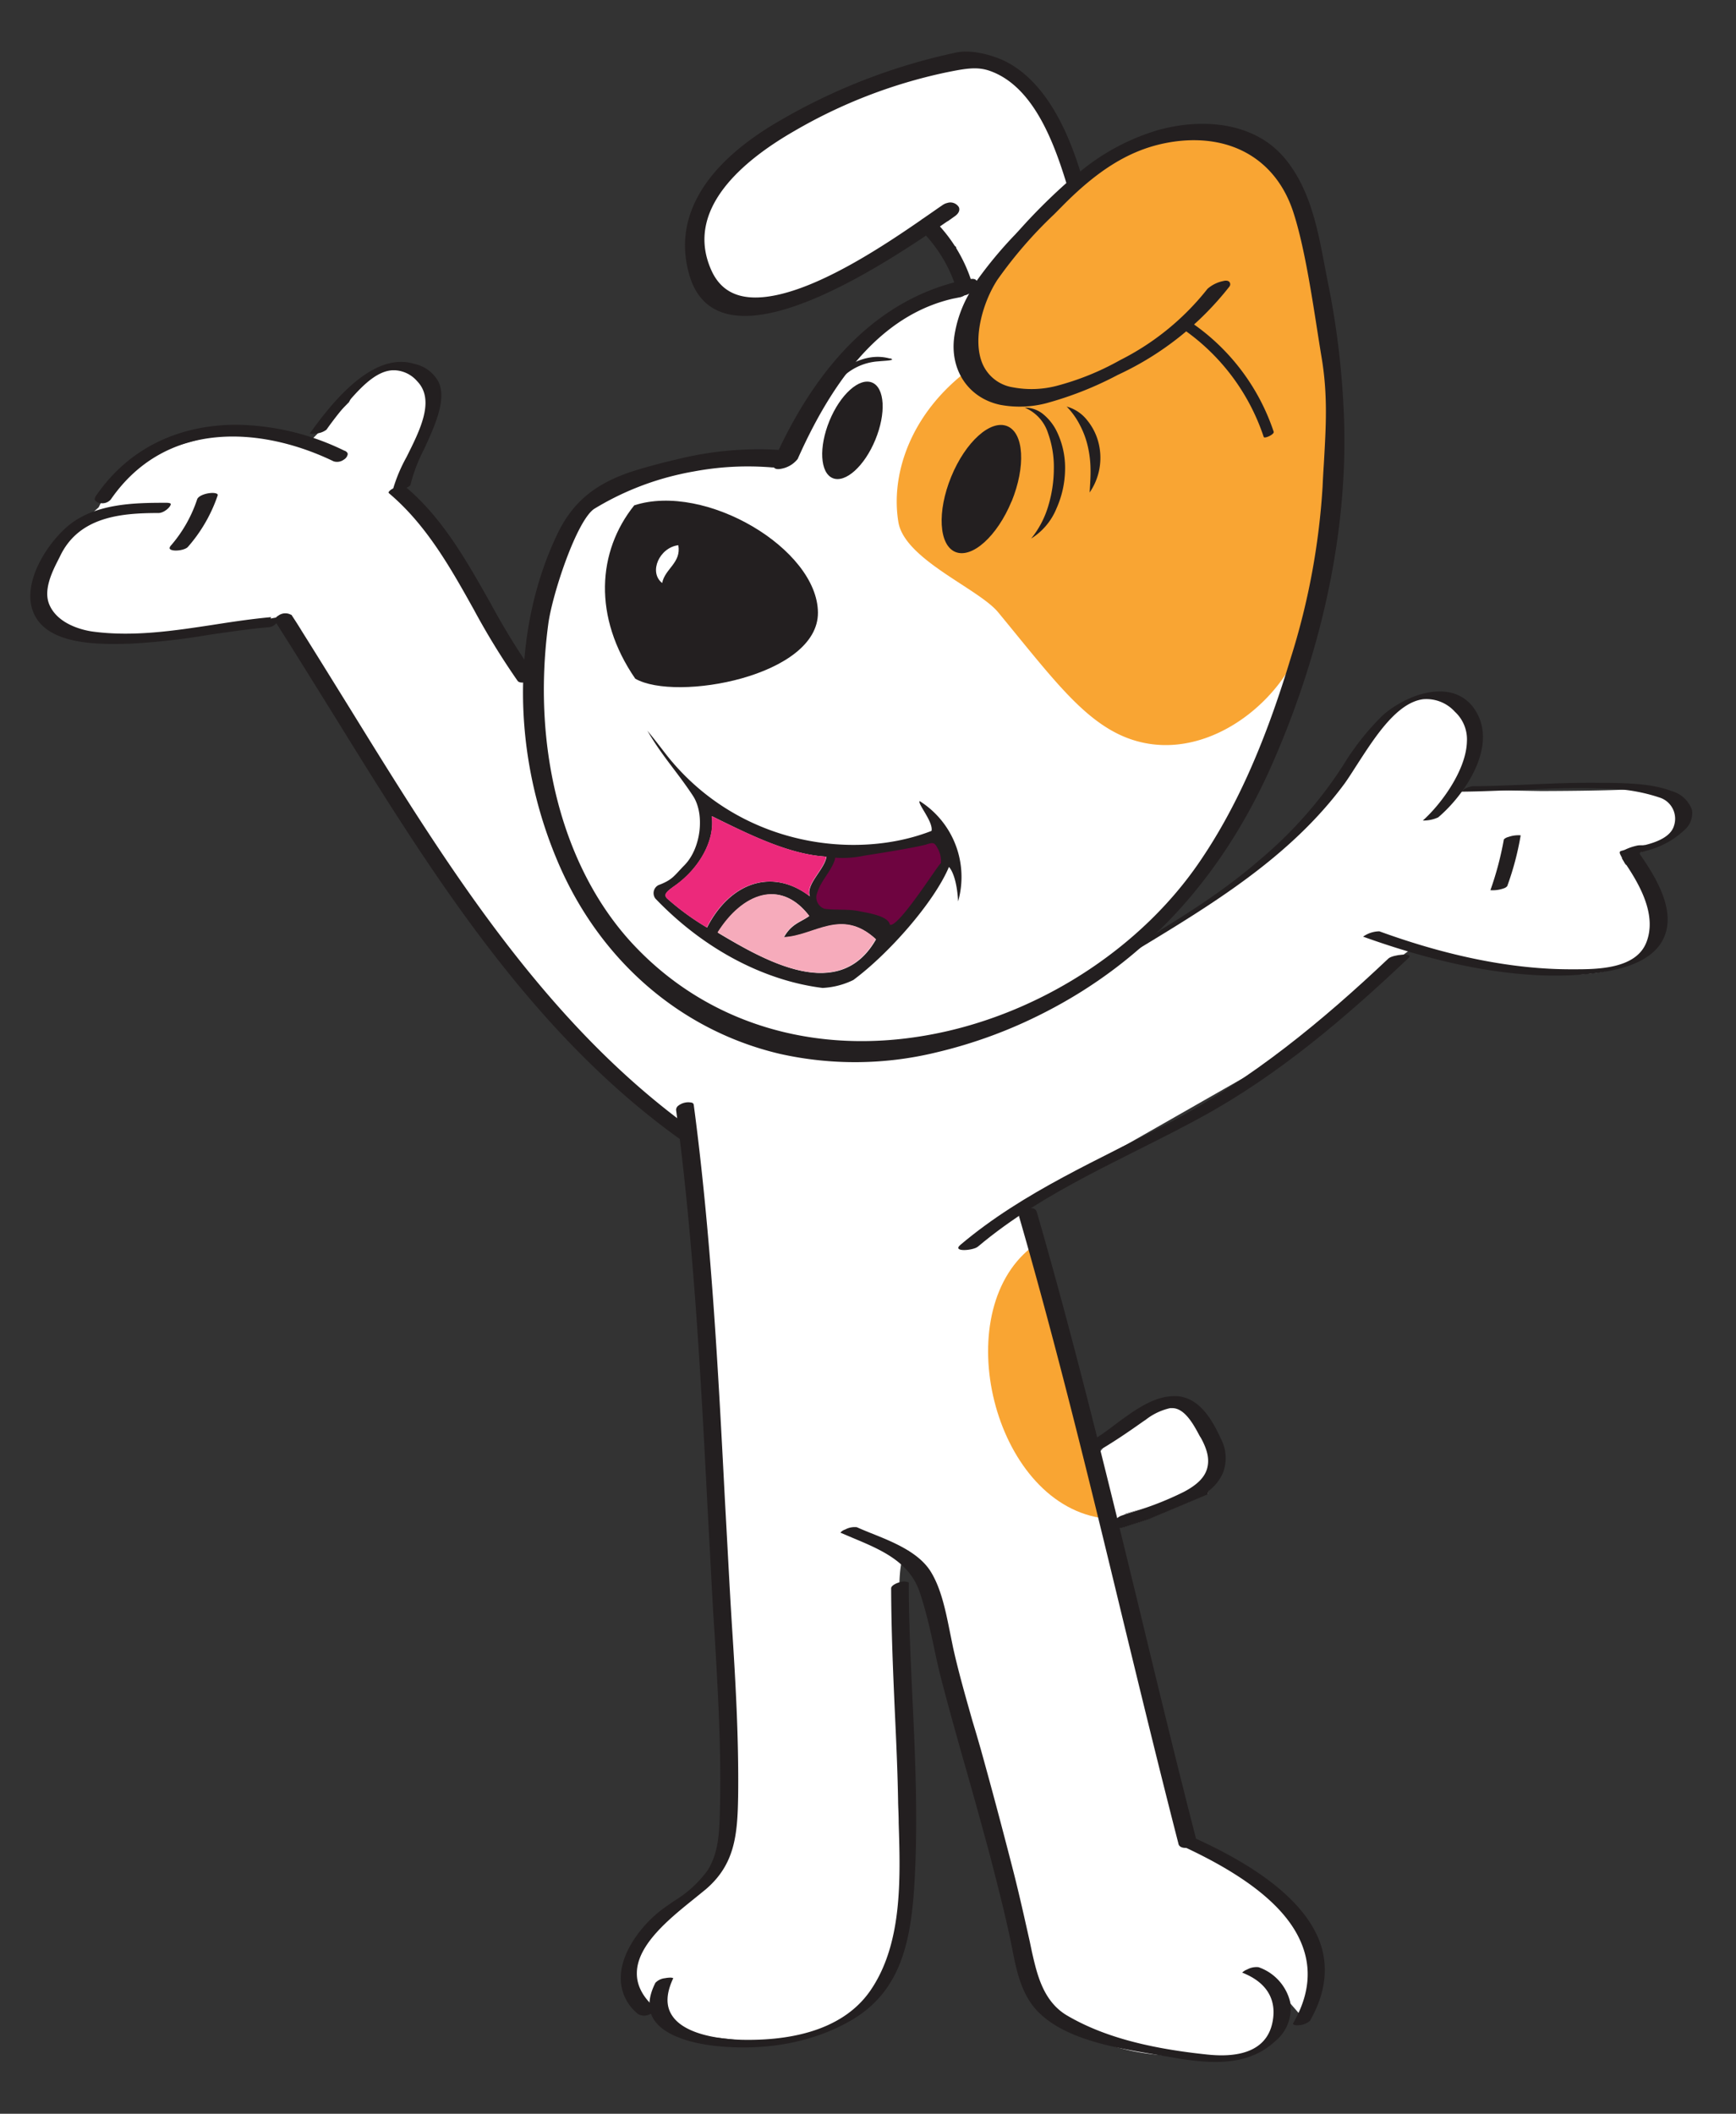 <svg xmlns="http://www.w3.org/2000/svg" viewBox="0 0 258 314"><rect x="0" y="0" width="258" height="314" fill="#333333" stroke="none"/><defs><style>.cls-1{fill:#fff;}.cls-2,.cls-5{fill:#f9a533;}.cls-3,.cls-4,.cls-6{fill:#231f20;}.cls-4{stroke:#fff;stroke-miterlimit:10;stroke-width:0.25px;}.cls-5,.cls-6,.cls-7,.cls-8,.cls-9{fill-rule:evenodd;}.cls-7{fill:#ec297b;}.cls-8{fill:#f6abbb;}.cls-9{fill:#6e0440;}</style></defs><g id="reksio_7" data-name="reksio 7"><path class="cls-1" d="M179.39,218.14c.37-1.26.08-2.7-.91-4.51-.08-.13-.19-.29-.27-.45-.81-1.52-2.15-4-4-4l-.31,0a9.05,9.05,0,0,0-3.64,1.73l-.42.28c-2,1.42-4.15,2.89-6.32,4.17a1.21,1.21,0,0,1-1.68-.23c-.24-.4,0-.82.5-1.18l.29,1,4.87-4,6.32-2.75,4.27,1.84,2.76,6-1.26,5.4-.11.5h0l-1.5.63-7.28,3.07-1.53.5c-.76.23-1.46.47-2.12.68-.81.26-1.23,0-1.36-.4s.13-1,.94-1.31c.66-.23,1.31-.44,2-.65a46.46,46.46,0,0,0,7.29-2.89C177.93,220.57,179,219.45,179.39,218.14Z"/><path class="cls-1" d="M165.1,226.71a1.21,1.21,0,0,0,.69.73l1.49,7.16,7.53,30.55,2.91,9.57,4.14,1.52s6.16,4.9,7,5.58,4.51.32,6.74,8.08-2,9.83-2,9.83-3.12-3.62-3.78-4.3c1,1.26,2.13,2.07-.83,6.45s-1.32,4-14.21,3.54-16.78-5.8-18-6.48-.45-1.94-2.81-4.06-1.39-3.93-2.86-8.71-4-15.12-5.11-21.57-7.45-25-7.45-25-2.49-7.63-3.35-9-2.1,2.59-1.26,10,0,15.42.84,22.58.13,21-2,27.45-1.57,5.92-7.42,9.07-8.1,4.12-12.35,3.7-10.22-1.13-10.22-1.13l-4.07-3.23L94.68,297l-1-4.64L96.2,286l8.1-6.08s2.28-2.88,2.57-3.3,1.42-5.61,1.42-5.61l-3.23-75.12-2.88-26,0-.31,0-.32h0L102,168l-3-2.1a95,95,0,0,1-15.05-13.45c-5-5.76-9.1-10.25-13.87-17.25s-19.48-29.7-19.48-29.7L44.84,93.7l-1.21-2.49-.39.08c-.42.08-1.21.21-2.23.42l-.44.08a2.61,2.61,0,0,0-.35.08c-3.4.68-8.24,2-11.28,2.44a181.65,181.65,0,0,1-18.21-.14c-2.81-.28-2.81-1.83-3.78-2.8s-1-2.94-.71-5.32,4.62-7.29,4.62-7.29l3.8-3.39a40.37,40.37,0,0,1,2.39-4.22c1.52-2.38,7.71-4.74,13.71-6.16A28.1,28.1,0,0,1,42.69,65l3,1.74L46.62,65l5.25-5.25,1.46-3L57.42,55h3.91L64,57.73l.29,2.65L62.88,65l-3,8,.58,2s3.65,2.7,4.07,2.44S71,88.85,71,88.85l8.81,13.24a44.7,44.7,0,0,1,0-10.59c.71-6.16,6.74-15.42,6.74-15.42l2.1-1.73s2.26-2,3.93-2.41,5-.79,5-.79l6.24-2.22h12.06l1.68-2.15,2-4,1.81-3,2.59-4,3.67-4.59,5.66-4.9,7.24-2.21,2.33-2.28-.78-5.14L137,33.61a44.91,44.91,0,0,0-8.86,6c-4.23,3.7-13.09,4.33-15.24,5.56s-4.06,0-8.2-2.1-1.47-7,0-12.77,4.14-5.87,11.72-10.85S139.86,9.22,139.86,9.22h6c1.84,0,5.19,2,6.35,3s6.29,10.64,6.29,10.64.13,5.46,2.52,4.33,11.56-5.77,18.19-7.55S193.71,28,193.76,30.12,197.83,49.6,198.11,53,197.56,72.6,197,83.79s-18,44.73-18,44.73l-11.27,11.9,8.26-3.8s12.48-9.2,13.34-9.93c6.32-5.43,14.42-17.39,14.42-17.39a37.21,37.21,0,0,1,3.94-4.19,8.55,8.55,0,0,1,6-1.68l3.38.86,2,5.72-2.54,7.29,12.48.21s11,0,15.28-.37,3.8,1.63,4.64,2,2.18,2.46,0,4.56a13.38,13.38,0,0,1-6.19,3.17,7.07,7.07,0,0,0,1,1.23,23.85,23.85,0,0,1,3.09,9.21c.42,4.22-3.35,5.5-6.84,6.6s-9.57,1.29-16.7-.18-13.72-2.65-13.72-2.65l-2.28,1.71-5.06,5-9.1,7.19-8.18,5.06-17.54,10s-14.63,7.81-15.15,8.6L153.7,183l8.49,30.28a.31.31,0,0,0-.1.05c-1,.66-1.13,1.53-.79,2.13a1.77,1.77,0,0,0,1.5.78c.36,0,1.44-1.65,1.81-1.86,2.17-1.33,3.19-3.82,5.24-5.24h0c1-.66,4,.21,5.24,0,1.55-.24,4.51,3.88,5.25,5.24.08.16-.08,2.49,0,2.63.92,1.65.31,1.52,0,2.62s-3.44,1.65-5.25,2.62c-2.25,1.2-5.42,1.83-7.86,2.62"/><path class="cls-2" d="M153.24,185.34c-12.35,9.78-5.66,37.57,10.29,40.14"/><path class="cls-3" d="M79.13,100.91c-.71.53-1.91.66-2.2.24a108.72,108.72,0,0,1-6.48-10.54C67,84.42,63.4,78,57.84,73.3c-.1-.1-.15-.15,0-.31.48-.58,2-1,2.57-.55,5.48,4.67,9,11,12.48,17.15a111.77,111.77,0,0,0,6.51,10.59C79.47,100.26,79.66,100.54,79.13,100.91Z"/><path class="cls-3" d="M63,66.78a24,24,0,0,0-2,5.24c0,.1-.29.37-.95.55a3.27,3.27,0,0,1-1.65.13,23.05,23.05,0,0,1,2-4.77c2-4,4.33-8.52,1.57-11.33A4.67,4.67,0,0,0,58.58,55h-.06c-2.17,0-4.16,1.86-5.66,3.46a55.38,55.38,0,0,0-4.35,5.38,2.9,2.9,0,0,1-1.47.55,2.27,2.27,0,0,1-1,0C48.51,61,55,52,61.59,54.06a5.29,5.29,0,0,1,3.62,2.75C66.39,59.46,64.58,63.34,63,66.78Z"/><path class="cls-3" d="M51.68,67.46a1.16,1.16,0,0,1-.57.81,1.69,1.69,0,0,1-1.53.26C39,63.42,24.73,62.24,16.47,74.19a1.65,1.65,0,0,1-1.47.56,1.14,1.14,0,0,1-.89-.45c-.1-.21.05-.5.18-.68,5.17-7.5,12.9-10.52,20.85-10.52a37.5,37.5,0,0,1,16,3.83C51.39,67,51.66,67.19,51.68,67.46Z"/><path class="cls-4" d="M29.19,74.11a20,20,0,0,1-3.79,6.74c-1.32,1.38,1.88,1.26,2.6.5a22.72,22.72,0,0,0,4.45-7.66c.41-1-2.84-.63-3.26.42"/><path class="cls-3" d="M41.22,92.36a1.65,1.65,0,0,1-1.34.82c-3,.26-5.92.71-8.81,1.12a102.19,102.19,0,0,1-11.69,1.32c-3.91.1-11.2.34-13.87-3.62-2.88-4.28,1-10.75,4.48-13.77,4.07-3.48,10-3.54,14.74-3.54.34,0,.65.06.65.19,0,.42-1,1.33-1.83,1.33-5.61,0-11.83.55-14.63,6.43l-.26.52c-1,1.94-2.26,4.62-1.29,6.74,1.34,3,5.3,3.78,6.48,3.93,6,.79,12-.13,17.75-1,2.86-.45,5.79-.89,8.68-1.15.49,0,.84,0,.94.23S41.25,92.26,41.22,92.36Z"/><path class="cls-3" d="M102.15,169.66l0-.32h0a1.45,1.45,0,0,1-1.07-.1c-22.42-16.05-37.24-40-51.55-63.14-2.81-4.51-5.69-9.17-8.55-13.66a.55.55,0,0,1,.08-.73l-.44.08c.41-1,2.49-1.5,3.06-.58,17.31,27,33,57.37,59.73,76.48C104.38,168.43,103.28,169.4,102.15,169.66Z"/><path class="cls-1" d="M103.57,167.43c-22.16-15.86-36.81-39.59-51-62.53-2.83-4.59-5.74-9.31-8.65-13.87-.55-.84-2-.76-2.94-.13a1.6,1.6,0,0,0-.76,1,2.61,2.61,0,0,1,.35-.08l.44-.08a.94.94,0,0,1,.32-.26,1.75,1.75,0,0,1,1.91-.16s.1,0,.13.1c.5.76,1,1.53,1.47,2.31,2.41,3.83,4.82,7.74,7.18,11.54,14.21,23,28.9,46.8,51.16,62.71.36.27.28.48.15.66a2.14,2.14,0,0,1-1.2.73l0,.32,0,.31a2.69,2.69,0,0,0,1.7-1A1,1,0,0,0,103.57,167.43Z"/><path class="cls-3" d="M109.7,266.9c-.1,5.72-.49,10.07-4.82,13.77l-1.81,1.47c-3.54,2.85-8.36,6.73-8.42,10.9-.05,1.92.92,3.7,2.81,5.33.1.07.1.13.1.15,0,.19-.39.5-1,.71a1.87,1.87,0,0,1-1.68,0,6.78,6.78,0,0,1-2.62-5.42c0-3.78,3-7.58,5.53-9.68.73-.6,1.55-1.15,2.41-1.75a17,17,0,0,0,5-4.59c1.44-2.36,1.65-4.91,1.75-7.55.32-9.07-.21-18.3-.73-27.22l-.21-3.2c-.29-5.16-.55-10.35-.84-15.54-1-19.56-2.07-39.75-4.69-59.39a.78.78,0,0,1,.36-.66,2.41,2.41,0,0,1,2-.42.38.38,0,0,1,.26.29c2.59,19.46,3.64,39.49,4.64,58.84.29,5.11.55,10.2.84,15.26l.18,3C109.31,249.63,109.81,258.33,109.7,266.9Z"/><path class="cls-3" d="M136.05,276.74c-.39,9.91-1.33,18.51-9.38,23.28-5.67,3.38-13,4.74-20.58,3.88-2.7-.32-7.5-1.29-9.08-4.17-.76-1.42-.63-3.17.4-5.19v0a2.34,2.34,0,0,1,1.44-.68,4.37,4.37,0,0,1,.71-.08,1.13,1.13,0,0,1,.5.08c-1,2.12-1.16,3.93-.27,5.4,1.89,3.17,7.84,3.67,10.31,3.75,6.34.16,14.84-.94,19.24-7.29,4.77-6.92,4.49-16.46,4.22-24.91,0-1-.05-1.94-.08-2.85-.07-4.57-.28-9.21-.49-13.66-.27-6-.53-12.22-.55-18.36,0-.34.6-.73,1.36-.92a1.77,1.77,0,0,1,1.26.06c0,5.79.29,11.64.55,17.33C136,260.35,136.34,268.61,136.05,276.74Z"/><path class="cls-3" d="M189.46,303.27c-4.25,3.93-10.17,3.28-15.89,2.25l-2-.34c-6-1-13.34-2.25-17.35-6.39-2.47-2.55-3.18-6.17-3.8-9.36-.84-4.25-1.94-8.53-3-12.64l-.21-.82c-1.13-4.24-2.33-8.54-3.51-12.71-1.34-4.67-2.7-9.52-3.94-14.32-.36-1.46-.7-3-1-4.45-.55-2.55-1.16-5.2-2-7.74-1.47-4.72-5.82-6.53-10-8.28l-1.86-.79a.06.06,0,0,0,0,0,1.5,1.5,0,0,1,.71-.47,2.94,2.94,0,0,1,1.73-.34c.65.29,1.36.58,2.12.89,3.31,1.31,7,2.83,8.79,5.59,1.62,2.54,2.3,6,2.93,9.12l.47,2.31c.82,3.7,1.89,7.39,2.91,11,.42,1.36.82,2.75,1.21,4.11,1.52,5.46,3.07,11.23,4.85,18.17.87,3.41,1.65,6.93,2.41,10.31l.34,1.62c.74,3.23,1.63,7.27,5.17,9.39,5,2.94,11.43,4.8,20.37,5.77,2.28.26,9.26,1,10.25-5,.55-3.25-1-5.71-4.51-7.1h-.05a1.88,1.88,0,0,1,.73-.47,2.87,2.87,0,0,1,1.71-.35,7.27,7.27,0,0,1,4.72,5.25A6.26,6.26,0,0,1,189.46,303.27Z"/><path class="cls-3" d="M177.77,273.22c.16.66-.58,1.1-1.1,1.23s-1.37.08-1.52-.52c-2.89-11.22-5.67-22.68-8.37-33.77-4.72-19.53-9.62-39.72-15.31-59.39a.78.78,0,0,1,.21-.76,2.14,2.14,0,0,1,1.42-.52,1.34,1.34,0,0,1,.36,0,.78.78,0,0,1,.63.57c5.69,19.64,10.59,39.86,15.34,59.39C172.1,250.54,174.88,262,177.77,273.22Z"/><path class="cls-3" d="M194.68,300.2a2.86,2.86,0,0,1-1.86.66h0a1,1,0,0,1-.65-.16.48.48,0,0,1,.07-.24c2.13-3.72,2.65-7.34,1.53-10.8-1.81-5.66-7.84-10.77-18.44-15.6-.13-.05-.15-.1-.15-.1s.1-.21.52-.45a2.93,2.93,0,0,1,1.94-.42c10.57,4.8,16.83,10.15,18.69,15.92C197.43,292.55,196.91,296.32,194.68,300.2Z"/><path class="cls-3" d="M170.72,225.69l-1.53.5c-.76.23-1.46.47-2.12.68-.81.26-1.23,0-1.36-.4s.13-1,.94-1.31c.66-.23,1.31-.44,2-.65a46.46,46.46,0,0,0,7.29-2.89c2-1.05,3.1-2.17,3.46-3.48s.08-2.7-.91-4.51c-.08-.13-.19-.29-.27-.45-.81-1.52-2.15-4-4-4l-.31,0a9.05,9.05,0,0,0-3.64,1.73l-.42.28c-2,1.42-4.15,2.89-6.32,4.17a1.21,1.21,0,0,1-1.68-.23c-.24-.4,0-.82.5-1.18,0,0,0,0,.05,0a38.93,38.93,0,0,0,3.22-2.25c2.76-2.05,5.59-4.17,8.63-4.3,3.7-.21,5.8,3.25,7.16,6.26a6.16,6.16,0,0,1,.31,5.22,6.92,6.92,0,0,1-2.12,2.62l-.11.5h0Z"/><path class="cls-3" d="M145.31,185.21c10-8.42,22-13.11,33.35-19.32S200,151.15,209.34,142.3c.84-.8-2.34-.51-3,.09-9.78,9.25-20.22,17.85-32.17,24.18-10.76,5.71-22,10.39-31.42,18.34-1.36,1.14,1.89.86,2.55.3"/><path class="cls-3" d="M243.79,127c2.46,3.56,5.66,8.83,3.12,13-2,3.23-6.69,4.17-10,4.59-9.52,1.16-21.06-.68-34.33-5.45a4.26,4.26,0,0,1,2.42-.79c10.3,3.75,19.87,5.64,28.44,5.64H234c3.39,0,9.08-.05,10.65-3.93,1.78-4.36-1.36-9.31-3.62-12.56l.52-.08C242.29,127.31,243.05,127.18,243.79,127Z"/><path class="cls-3" d="M250.34,123.3a12.71,12.71,0,0,1-6.27,3.21c-.14-.18-.26-.61-.39-.8,2.2-.44,4.56-1.28,5.09-3a3.3,3.3,0,0,0-2-4.19,25.65,25.65,0,0,0-8-1.36c-4.35-.19-8.78,0-13.05.18-2.7.1-5.48.23-8.24.26-.26,0-.36,0-.44,0a3.86,3.86,0,0,1,1.81-.81c2.72,0,5.48-.14,8.15-.24,3.54-.16,7.21-.31,10.8-.26l1.1,0c3.12.06,6.64.11,9.57,1.24a4.42,4.42,0,0,1,3,2.83A3.34,3.34,0,0,1,250.34,123.3Z"/><path class="cls-3" d="M226,124.09a42.88,42.88,0,0,1-2,7.55,1.11,1.11,0,0,1-.5.32,4.87,4.87,0,0,1-2,.28,47.23,47.23,0,0,0,2-7.55,1.5,1.5,0,0,1,.68-.36A4.44,4.44,0,0,1,226,124.09Z"/><path class="cls-3" d="M213.74,121.42a5.17,5.17,0,0,1-2.28.47c2.73-2.44,6.45-7.5,6.55-11.75a5.57,5.57,0,0,0-1.78-4.4,5.72,5.72,0,0,0-4.72-1.87c-3.9.5-7.13,5.56-9.75,9.6-.71,1.1-1.37,2.15-1.94,2.94-8.13,11-19.82,18-31.12,24.85-2.68,1.63-5.46,3.31-8.13,5a6.77,6.77,0,0,1-2.1.34c2.78-1.76,5.69-3.49,8.5-5.14,6.87-4.09,14-8.31,20.13-13.63a62.49,62.49,0,0,0,11.25-12.25c.42-.6.81-1.2,1.23-1.83a38.1,38.1,0,0,1,5.88-7.45c2.22-2,6.18-4,9.56-3.51a5.82,5.82,0,0,1,4.36,2.94C222.55,111,217.62,118.14,213.74,121.42Z"/><path class="cls-5" d="M144.11,54.81c-9,6.69-11.75,15.89-10.59,22.77.94,5.56,12,9.89,14.85,13.41,7.58,9.19,12.09,15.33,18,18.14,11.39,5.37,23.9-4.16,27.1-13.8,2-6.16,5-26.73,4.52-33.41a165,165,0,0,0-5.68-32c-1.26-4.63-1.79-7.83-6.32-9.43a25.45,25.45,0,0,0-10.35-1c-4.54.51-8.12,2.3-12,4.38-4.09,2.18-4.61,3.29-7.27,6.88-2.91,3.93-6.87,6.56-9.49,10.39-2.33,3.42-4,14.9-4,14.9"/><path class="cls-6" d="M94.41,100.82c-6.31-9.17-5.64-18.91-.15-25.75,10.55-3.43,27.24,6.47,27.3,15.93s-21.1,13.29-27.15,9.82m4-14.21c.4-2.12,2.87-3,2.4-5.62-2.8.35-4.45,4-2.4,5.62"/><path class="cls-3" d="M190.6,23.14c-3.72-4.21-10.21-5.74-17.37-4.1l-.76.18a32.79,32.79,0,0,0-11.92,6.25C159.12,20.9,155.94,12.21,149.18,9c-1.48-.69-4.69-1.75-7.2-1.17a88.56,88.56,0,0,0-27.47,10.92c-10.27,6.35-14.44,14-12.05,22.14,1.53,5.21,5.72,7.06,12.46,5.51h0c7.63-1.75,16.89-7.51,22.7-11.4a20.93,20.93,0,0,1,4.2,6.95C131,44.8,122.21,53.15,115.73,66.83a50.18,50.18,0,0,0-15.26,1.44c-1.71.39-3.46.85-5.36,1.41-6.37,1.85-10,4.73-12.41,9.93C76,93.86,76.08,112,82.89,128c6.23,14.67,18.26,25.08,33,28.55a51.11,51.11,0,0,0,23.29-.22,70.72,70.72,0,0,0,16-5.89c15.14-7.7,26.58-20.21,34-37.18,7.79-17.82,11.41-36.15,10.48-53a122.17,122.17,0,0,0-2.25-18c-.18-.88-.35-1.78-.52-2.68-1.11-5.85-2.26-11.9-6.3-16.47M115,69.43c.21.26.6.32,1.18.19a4,4,0,0,0,2.37-1.44c6.16-13.87,13.7-21.65,23.06-23.81l1.15-.23a2.54,2.54,0,0,0,.63-.28h.06a1.64,1.64,0,0,0,.59-.26,18.17,18.17,0,0,0-2.21,6.35c-.72,5,2.09,9.19,6.83,10.19a15.69,15.69,0,0,0,6.83-.24,51.79,51.79,0,0,0,10.62-4.2l.19-.09a45.12,45.12,0,0,0,16.38-13,.56.56,0,0,0,.07-.67c-.24-.36-.78-.24-1-.18a5.06,5.06,0,0,0-2.29,1.14,38.66,38.66,0,0,1-13,10.6A39.87,39.87,0,0,1,157,57.33a14.87,14.87,0,0,1-6.46.21A5.91,5.91,0,0,1,146,54c-1.48-3.54,0-9,2.22-12.42a64.4,64.4,0,0,1,8.46-9.76l1.17-1.18c5.16-5.24,9.7-8.1,14.73-9.25.62-.14,1.26-.26,1.89-.35,8.53-1.19,15.15,2.69,17.7,10.36,1.58,4.76,2.7,11.93,3.6,17.69.21,1.34.41,2.61.6,3.76,1,5.79.69,10.5.38,16-.07,1.1-.14,2.24-.19,3.43a105.78,105.78,0,0,1-4.79,25.65c-3.88,12.82-8.22,22.45-13.64,30.31-8.38,12.17-22.35,21.49-37.36,24.94h0c-18.13,4.16-35.15-.55-46.69-12.91-10.4-11.14-15.1-28.94-12.59-47.62.6-4.4,4.2-15.3,6.82-17.06A42.15,42.15,0,0,1,101,70.46c.74-.17,1.44-.31,2.09-.42a43.48,43.48,0,0,1,11.66-.6,2,2,0,0,0,.24,0m25.86-36.57,1-.71c.88-.6.75-1.17.65-1.39a1.48,1.48,0,0,0-1.72-.62,2,2,0,0,0-.69.31c-.48.32-1.06.73-1.71,1.18l-1.17.81a2.08,2.08,0,0,0-.34.24c-5.4,3.73-14,9.43-21.08,11.06-5.19,1.19-8.5,0-10.11-3.69-3.92-8.9,4.58-16.13,12.41-20.62a76,76,0,0,1,22.32-8.64c3.21-.66,4.87-.94,6.81-.23,6.27,2.29,9.32,10.29,11.26,16.62a86.4,86.4,0,0,0-6.91,6.89l-.71.77a61.18,61.18,0,0,0-5.71,6.87c-.1-.18-.33-.35-.88-.27a22.46,22.46,0,0,0-4.58-7.81l1.12-.77"/><path class="cls-6" d="M130.09,65.33c-1.61,3.92-4.45,6.47-6.33,5.7s-2.1-4.58-.49-8.51,4.45-6.47,6.34-5.69,2.1,4.58.48,8.5"/><path class="cls-6" d="M150.33,74.49C148.2,79.65,144.47,83,142,82s-2.76-6-.63-11.19,5.85-8.52,8.33-7.5,2.76,6,.64,11.19"/><path class="cls-3" d="M175.26,48.51a31.59,31.59,0,0,1,12.55,16.4c.11.3,1.62-.38,1.48-.78a31.88,31.88,0,0,0-12.67-16.5c-.35-.22-1.66.68-1.36.88"/><path class="cls-3" d="M132.28,53.27c-3-.86-6,.55-8.34,2.6-.32.28-.51.89,0,1s1.25-.82,1.66-1.19a8.46,8.46,0,0,1,4.94-2c.8-.09,2.85-.13,1.7-.46"/><path class="cls-3" d="M152.18,60.55a4.34,4.34,0,0,1,2.81.94,7.69,7.69,0,0,1,1.95,2.37,12.33,12.33,0,0,1,1.35,5.86A14.62,14.62,0,0,1,157,75.56,9.46,9.46,0,0,1,153.25,80a13.92,13.92,0,0,0,2.57-4.94,19.38,19.38,0,0,0,.8-5.39,14.9,14.9,0,0,0-.86-5.31,6.1,6.1,0,0,0-3.58-3.85"/><path class="cls-3" d="M158.46,60.38a5.8,5.8,0,0,1,3.13,2.07,8.59,8.59,0,0,1,1.7,3.45,9.1,9.1,0,0,1-1.35,7.26c.07-1.25.16-2.41.13-3.56a15.87,15.87,0,0,0-.41-3.32,13,13,0,0,0-1.15-3.1,11.17,11.17,0,0,0-2-2.8"/><path class="cls-6" d="M142.39,133.88c-.17-3.12-.9-4.62-1.36-5.09-2.22,5.26-8.93,12.88-14.21,16.79a11.68,11.68,0,0,1-4.57,1.18c-8.09-1-17.19-5.28-24.85-13.28a1.34,1.34,0,0,1,.47-2c2.11-.78,2.34-1.42,3.85-2.95,2.47-2.51,3.06-7.59,1.26-10.32-2.37-3.6-4.55-5.84-6.76-9.65,1.48,1.77,2.53,3.24,3.41,4.3,10.85,13,27.8,14.89,38.81,10.57.3-1.33-2.16-4.12-1.75-4.42a13.32,13.32,0,0,1,5.7,14.9m-36.6-12.63c.49,3.58-1.87,7.74-5.47,10.29-1.3.9-1.75,1.35-1.12,1.94a37.89,37.89,0,0,0,5.88,4.28c3.44-6.73,9.73-8.9,15.29-4.63-.67-1.79,2.2-4,2.46-5.9-5.48-.31-11.26-3.16-17-6m10.69,17.95c1.13-2,2.49-2.21,3.76-3.13-4.25-5.57-9.91-3.38-13.6,2.47,7.09,4.23,18.08,10.53,23.51,1-5.12-4.73-9.15-.48-13.67-.3"/><path class="cls-7" d="M105.79,121.25c5.78,2.82,11.56,5.68,17,6-.26,1.9-3.13,4.11-2.46,5.9-5.56-4.27-11.85-2.1-15.29,4.63a37.89,37.89,0,0,1-5.88-4.28c-.63-.59-.18-1,1.12-1.94,3.6-2.55,6-6.71,5.47-10.29"/><path class="cls-8" d="M120.24,136.07c-1.27.92-2.63,1.09-3.76,3.13,4.52-.18,8.55-4.43,13.67.3-5.43,9.57-16.42,3.27-23.51-1,3.69-5.85,9.35-8,13.6-2.47"/><path class="cls-9" d="M139.83,128.23a3.9,3.9,0,0,0-.59-2.4c-.39-.71-.66-.67-1.51-.4-1.37.43-7.59,1.42-9.3,1.68a15.24,15.24,0,0,1-4.31.3c-.09,1.08-1.61,3-2,3.75a7,7,0,0,0-.78,1.84,1.81,1.81,0,0,0,1.19,2c1.73.24,3.49,0,5.21.37,1.17.24,4.28.67,4.51,2,1.25.52,7.12-8.85,7.55-9.11"/><path class="cls-3" d="M243.72,125.57a2.24,2.24,0,0,0-.57.08,8,8,0,0,0-1.59.55c-.56.28-1.1.09-.71.83s.7,1.49.86,1.43l2.37-1s-.67-.76-.22-.84a5.37,5.37,0,0,0,1.14-.41l-.54-.65Z"/></g></svg>